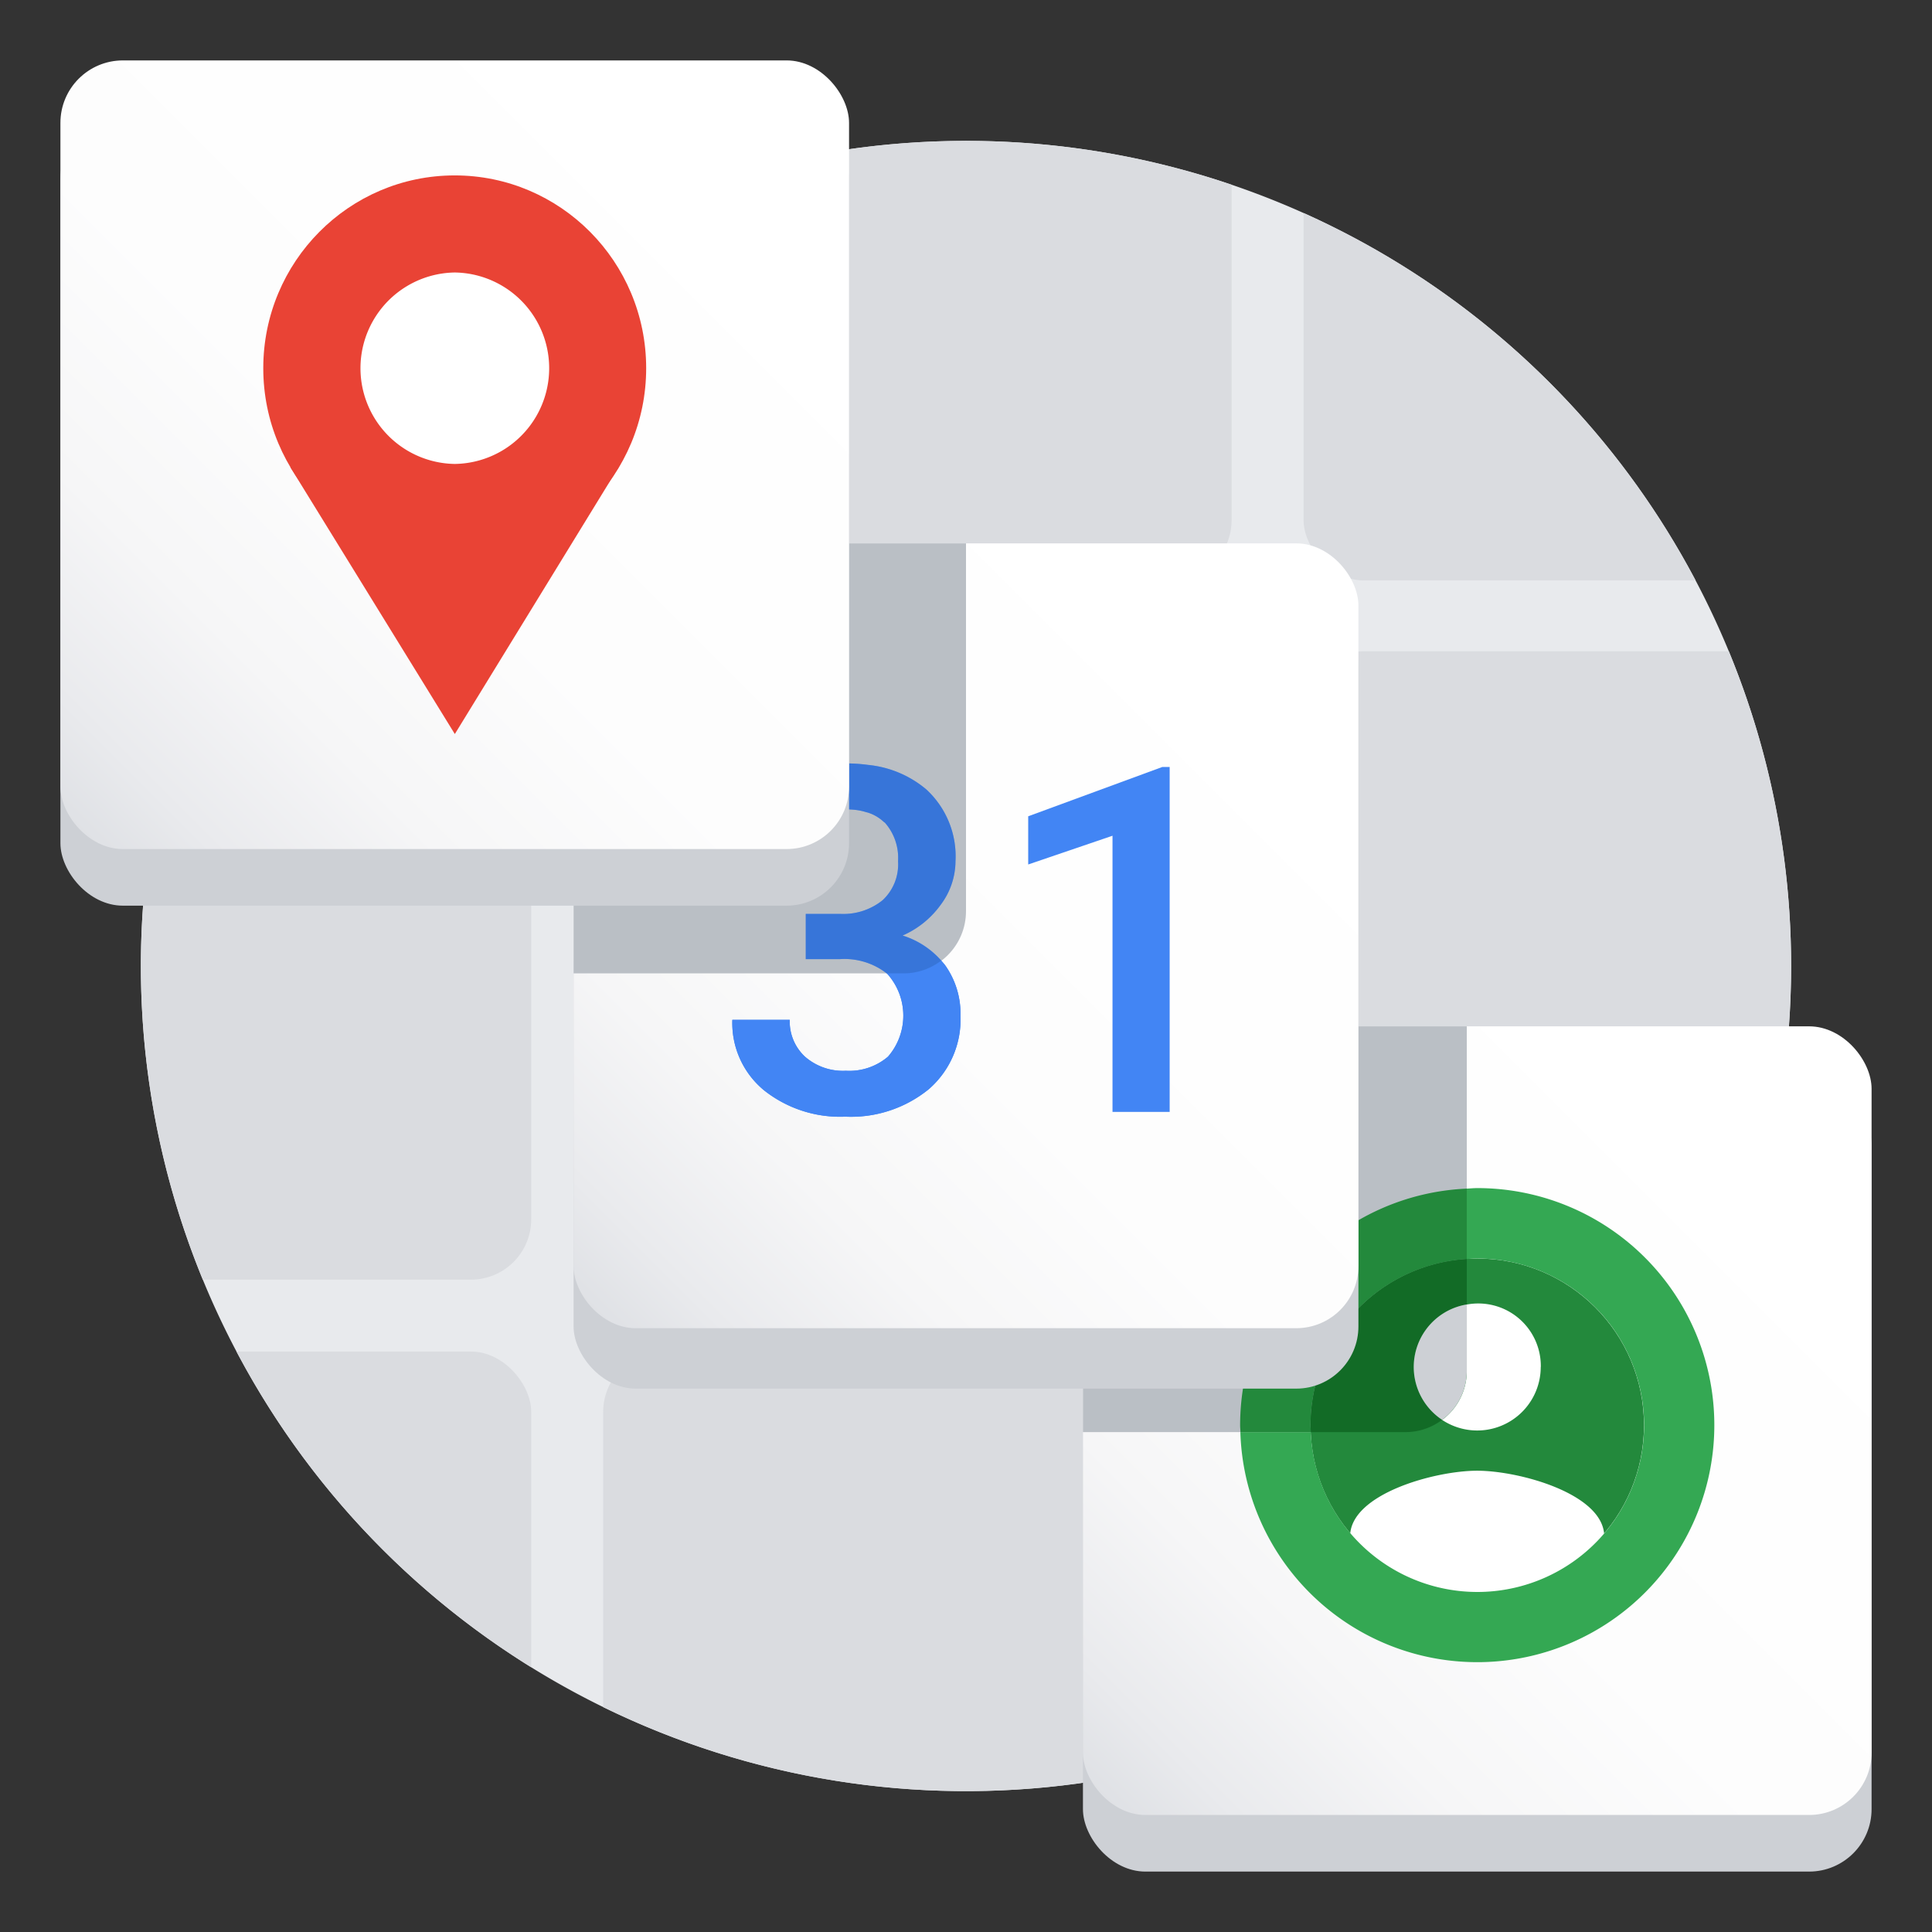 <svg id="Content" xmlns="http://www.w3.org/2000/svg" xmlns:xlink="http://www.w3.org/1999/xlink" width="96" height="96" viewBox="0 0 96 96">
  <rect x="0" y="0" width="96" height="96" fill="#333333" stroke="none"/>
  <defs>
    <clipPath id="clip-path">
      <path d="M48,7A41,41,0,1,0,89,48,40.989,40.989,0,0,0,48,7Z" fill="none"/>
    </clipPath>
    <linearGradient id="linear-gradient" x1="54.72" y1="89.276" x2="92.089" y2="51.907" gradientUnits="userSpaceOnUse">
      <stop offset="0" stop-color="#dfe1e5"/>
      <stop offset="0.077" stop-color="#e9eaed"/>
      <stop offset="0.227" stop-color="#f6f6f7"/>
      <stop offset="0.426" stop-color="#fdfdfd"/>
      <stop offset="0.875" stop-color="#fff"/>
    </linearGradient>
    <clipPath id="clip-path-2">
      <rect x="53.811" y="50.998" width="39.187" height="39.187" rx="3.104" ry="3.104" fill="none"/>
    </clipPath>
    <linearGradient id="linear-gradient-2" x1="29.406" y1="65.093" x2="66.594" y2="27.905" xlink:href="#linear-gradient"/>
    <clipPath id="clip-path-3">
      <rect x="28.501" y="27" width="38.998" height="38.998" rx="3.089" ry="3.089" fill="none"/>
    </clipPath>
    <linearGradient id="linear-gradient-3" x1="3.911" y1="41.28" x2="41.28" y2="3.911" xlink:href="#linear-gradient"/>
  </defs>
  <title>site_sec_C_07</title>
  <g>
    <path d="M48,7A41,41,0,1,0,89,48,40.989,40.989,0,0,0,48,7Z" fill="#e8eaed"/>
    <g clip-path="url(#clip-path)">
      <g>
        <rect x="-4.83" y="-2.384" width="31.226" height="31.226" rx="3" ry="3" fill="#dadce0"/>
        <rect x="-4.83" y="67.157" width="31.226" height="31.226" rx="3" ry="3" fill="#dadce0"/>
        <rect x="29.972" y="67.157" width="31.226" height="31.226" rx="3" ry="3" fill="#dadce0"/>
        <g>
          <rect x="29.972" y="-2.384" width="31.226" height="31.226" rx="3" ry="3" fill="#dadce0"/>
          <rect x="64.774" y="-2.384" width="31.226" height="31.226" rx="3" ry="3" fill="#dadce0"/>
          <rect x="-4.83" y="32.36" width="31.226" height="31.226" rx="3" ry="3" fill="#dadce0"/>
          <rect x="29.972" y="32.36" width="31.226" height="31.226" rx="3" ry="3" fill="#dadce0"/>
          <rect x="64.774" y="32.36" width="31.226" height="31.226" rx="3" ry="3" fill="#dadce0"/>
          <rect x="64.774" y="67.157" width="31.226" height="31.226" rx="3" ry="3" fill="#dadce0"/>
        </g>
      </g>
    </g>
    <rect x="53.811" y="53.811" width="39.187" height="39.187" rx="3.104" ry="3.104" fill="#cdd0d5"/>
    <rect x="53.811" y="50.998" width="39.187" height="39.187" rx="3.104" ry="3.104" fill="url(#linear-gradient)"/>
    <g clip-path="url(#clip-path-2)">
      <rect x="33.886" y="32.163" width="38.998" height="38.998" rx="3.089" ry="3.089" fill="#babfc5"/>
    </g>
    <g>
      <circle cx="73.405" cy="70.82" r="8.284" fill="#23893c"/>
      <path d="M73.4,79.708a7.577,7.577,0,0,1-6.314-3.388c.026-2.089,4.214-3.241,6.314-3.241s6.282,1.152,6.314,3.241A7.577,7.577,0,0,1,73.4,79.708Z" fill="#fff"/>
      <path d="M73.4,59.036c-.176,0-.347.019-.521.026v3.5c.173-.011.345-.026.521-.026a8.284,8.284,0,1,1-8.267,8.625h-3.5A11.778,11.778,0,1,0,73.4,59.036Z" fill="#34a853"/>
      <path d="M76.562,67.922a3.107,3.107,0,0,0-3.678-3.1v3.308a3.02,3.02,0,0,1-1.226,2.424,3.155,3.155,0,0,0,4.9-2.628Z" fill="#fff"/>
      <path d="M65.121,70.82a8.275,8.275,0,0,1,7.763-8.258v-3.5A11.774,11.774,0,0,0,61.621,70.82c0,.115.014.226.017.34h3.5C65.133,71.047,65.121,70.935,65.121,70.82Z" fill="#23893c"/>
      <path d="M65.121,70.82c0,.115.013.227.017.34H69.85a3.007,3.007,0,0,0,1.808-.61,3.149,3.149,0,0,1,1.226-5.732V62.562A8.275,8.275,0,0,0,65.121,70.82Z" fill="#126b26"/>
      <path d="M72.884,68.126V64.818a3.149,3.149,0,0,0-1.226,5.732A3.02,3.02,0,0,0,72.884,68.126Z" fill="#cdd0d5"/>
    </g>
    <rect x="28.501" y="30.002" width="38.998" height="38.998" rx="3.089" ry="3.089" fill="#cdd0d5"/>
    <rect x="28.501" y="27" width="38.998" height="38.998" rx="3.089" ry="3.089" fill="url(#linear-gradient-2)"/>
    <g clip-path="url(#clip-path-3)">
      <rect x="9.002" y="9.367" width="38.998" height="38.998" rx="3.089" ry="3.089" fill="#babfc5"/>
    </g>
    <g>
      <path d="M44.85,46.486a4.6,4.6,0,0,0,1.895-1.531,3.628,3.628,0,0,0,.733-2.164,4.51,4.51,0,0,0-1.46-3.573,5.288,5.288,0,0,0-2.873-1.209A8.344,8.344,0,0,0,42,37.933a6.353,6.353,0,0,0-2.8.6,4.7,4.7,0,0,0-1.948,1.684,4.317,4.317,0,0,0-.7,2.394h2.851a2.216,2.216,0,0,1,.739-1.731,2.727,2.727,0,0,1,1.889-.663,4.228,4.228,0,0,1,.586.04,2.956,2.956,0,0,1,.426.1c.023.007.049.01.072.017a2.077,2.077,0,0,1,.78.448h0c.028.026.064.045.09.073a2.644,2.644,0,0,1,.639,1.9,2.429,2.429,0,0,1-.768,1.936,3.109,3.109,0,0,1-2.083.681H40.038V47.66h1.679a3.411,3.411,0,0,1,2.37.728,3.109,3.109,0,0,1,.036,4.118,2.962,2.962,0,0,1-2.089.7,2.869,2.869,0,0,1-2.035-.7,2.383,2.383,0,0,1-.757-1.83H36.39a4.328,4.328,0,0,0,1.573,3.5A6.079,6.079,0,0,0,42,55.486a6.123,6.123,0,0,0,4.148-1.362,4.586,4.586,0,0,0,1.578-3.66A4.145,4.145,0,0,0,46.99,48,4.194,4.194,0,0,0,44.85,46.486Z" fill="#4285f4"/>
      <polygon points="57.756 38.11 51.091 40.561 51.091 42.955 55.28 41.527 55.28 55.251 58.12 55.251 58.12 38.11 57.756 38.11" fill="#4285f4"/>
    </g>
    <path d="M44.056,48.365c.009.008.022.014.031.022a3.109,3.109,0,0,1,.036,4.118,2.962,2.962,0,0,1-2.089.7,2.869,2.869,0,0,1-2.035-.7,2.383,2.383,0,0,1-.757-1.83H36.39a4.328,4.328,0,0,0,1.573,3.5A6.079,6.079,0,0,0,42,55.486a6.123,6.123,0,0,0,4.148-1.362,4.586,4.586,0,0,0,1.578-3.66A4.145,4.145,0,0,0,46.99,48c-.068-.1-.15-.178-.226-.267a3.061,3.061,0,0,1-1.853.632Z" fill="#4285f4"/>
    <path d="M44.85,46.486a4.6,4.6,0,0,0,1.895-1.531,3.628,3.628,0,0,0,.733-2.164,4.51,4.51,0,0,0-1.46-3.573,5.288,5.288,0,0,0-2.873-1.209A8.344,8.344,0,0,0,42,37.933a6.353,6.353,0,0,0-2.8.6,4.7,4.7,0,0,0-1.948,1.684,4.317,4.317,0,0,0-.7,2.394h2.851a2.216,2.216,0,0,1,.739-1.731,2.727,2.727,0,0,1,1.889-.663,4.228,4.228,0,0,1,.586.04,2.956,2.956,0,0,1,.426.1c.023.007.049.01.072.017a2.077,2.077,0,0,1,.78.448h0c.028.026.064.045.09.073a2.644,2.644,0,0,1,.639,1.9,2.429,2.429,0,0,1-.768,1.936,3.109,3.109,0,0,1-2.083.681H40.038V47.66h1.679a3.435,3.435,0,0,1,2.339.706h.856a3.061,3.061,0,0,0,1.853-.632A4.307,4.307,0,0,0,44.85,46.486Z" fill="#2c66bf" opacity="0.5"/>
    <g>
      <rect x="3.002" y="5.815" width="39.187" height="39.187" rx="3.104" ry="3.104" fill="#cdd0d5"/>
      <rect x="3.002" y="3.002" width="39.187" height="39.187" rx="3.104" ry="3.104" fill="url(#linear-gradient-3)"/>
      <g>
        <ellipse cx="22.595" cy="18.296" rx="9.513" ry="9.58" fill="#e94335"/>
        <path d="M22.6,13.54h0a4.757,4.757,0,0,0,0,9.513h0a4.757,4.757,0,0,0,0-9.513Z" fill="#fff"/>
        <polygon points="22.6 36.474 14.428 23.215 30.823 23.071 22.6 36.474" fill="#e94335"/>
      </g>
    </g>
    <rect width="96" height="96" fill="none"/>
    <rect width="96" height="96" fill="none"/>
  </g>
</svg>